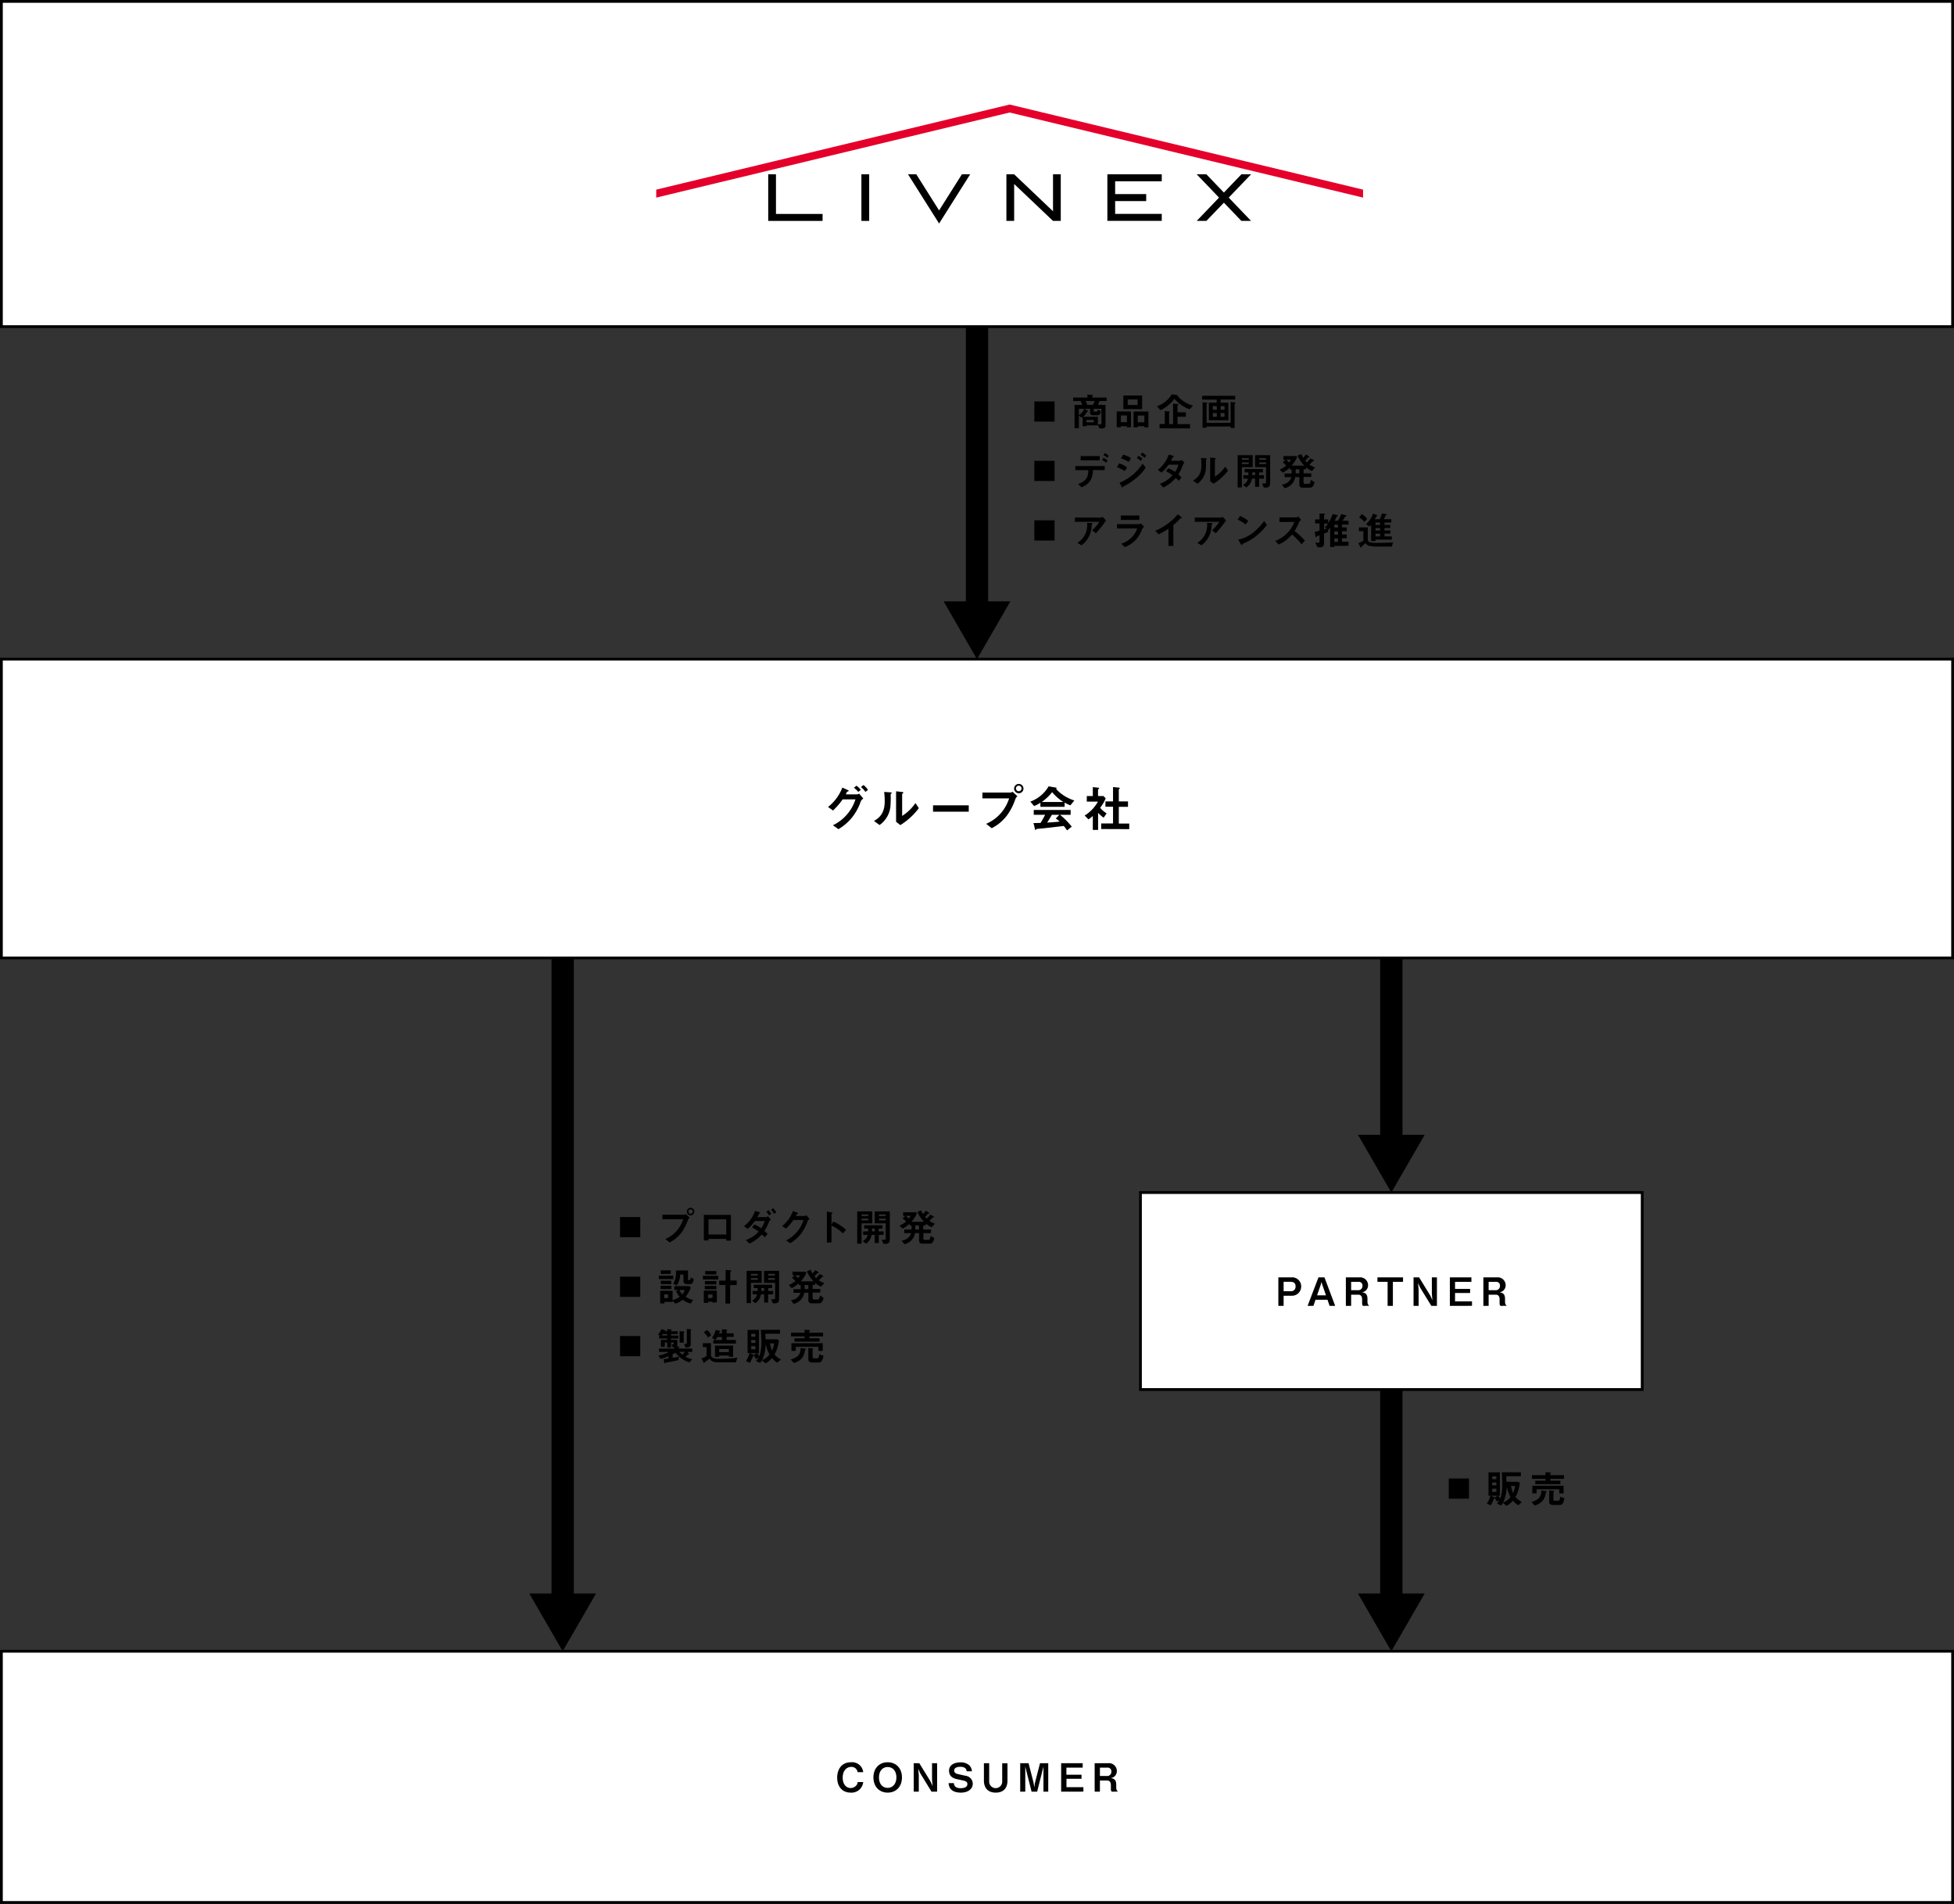 <svg xmlns="http://www.w3.org/2000/svg" viewBox="0 0 701 683">
  <rect x="0" y="0" width="701" height="683" fill="#333333" stroke="none"/>
  <g id="レイヤー_2" data-name="レイヤー 2">
    <g id="art_work" data-name="art work">
      <g>
        <path d="M378.33,144v7.25h-7.25V144Z"/>
        <path d="M394.41,143.86a8.21,8.21,0,0,1-.51,1.4h2.7v7.35c0,.76-.43,1.09-1.33,1.09h-.84l-.6-1.38v.28h-4v.29h-1.44v-3.23l-.34.19-1-.75v4.53h-1.56v-8.37h2.77a8.81,8.81,0,0,0-.6-1.4H385v-1.24h5.13v-1.06l1.65.12c.12,0,.3,0,.3.16s-.09.14-.25.25v.53H397v1.24Zm-7.36,2.78v2.27a4,4,0,0,0,1.85-2.27Zm8.08,0h-2.77v.8c0,.17.07.21.3.21h.76c.21,0,.34-.08.38-.66l1.13.45c-.07.59-.18,1.53-1.16,1.53h-1.61c-.81,0-1.08-.32-1.08-.93v-1.4H389l1.09.59c.05,0,.24.13.24.24a.16.16,0,0,1-.12.15c-.22.09-.25.09-.35.27a4.62,4.62,0,0,1-1.31,1.64h5.31v2.72a7.41,7.41,0,0,0,.75,0c.42,0,.55,0,.55-.51Zm-5.67-2.78a10.32,10.32,0,0,1,.61,1.4h2a10,10,0,0,0,.66-1.4Zm2.9,6.78h-2.57v.86h2.57Z"/>
        <path d="M404.27,153.28v-.36h-2.16v.36h-1.49v-5.67h5.13v5.67Zm0-4.23h-2.16v2.41h2.16ZM403,146.76v-4.88h6.74v4.88Zm5.11-3.45h-3.54v2h3.54Zm2.43,10v-.4h-2.37v.4h-1.51v-5.67H412v5.67Zm0-4.23h-2.37v2.41h2.37Z"/>
        <path d="M426.79,146.83a12.82,12.82,0,0,1-5.44-3.77,13.64,13.64,0,0,1-5,4.09l-1.33-1.4a10.16,10.16,0,0,0,5.37-4.29l1.83.25c.16,0,.25.11.25.23a.19.19,0,0,1,0,.08,9.71,9.71,0,0,0,2.38,2.1A10.33,10.33,0,0,0,428,145.5ZM416,153.66v-1.55h1.87v-4.65l1.52.15c.1,0,.26,0,.26.17s0,.08-.1.17a.22.22,0,0,0-.13.19v4h1.42v-7.33l1.57.15c.2,0,.35.06.35.19s-.11.15-.17.18-.15.11-.15.2v2.38h3v1.59h-3v2.64h4.47v1.55Z"/>
        <path d="M437.9,143.35v1.12h2.78v6.29h-7v-6.29h2.81v-1.12h-5.22V142h11.86v1.34Zm5.23,1.39c-.15.1-.22.14-.22.25v8.55H441.5V153h-8.65v.46h-1.43v-9.13l1.41.11c.19,0,.28,0,.28.16a.19.19,0,0,1-.07.14c-.14.12-.19.16-.19.31v6.63h8.65v-7.5l1.45.18c.22,0,.28.08.28.18A.2.2,0,0,1,443.13,144.74Zm-6.6.95H435.1V147h1.43Zm0,2.5H435.1v1.34h1.43Zm2.77-2.5h-1.4V147h1.4Zm0,2.5h-1.4v1.34h1.4Z"/>
        <path d="M378.33,165.32v7.24h-7.25v-7.24Z"/>
        <path d="M392.1,168.63c-.07,3.32-1.34,5-4.05,6.19l-1.31-1.17c2.46-.87,3.67-2,3.72-5h-4.67v-1.45h10.52v1.45Zm-4.42-3.47v-1.53h6.85v1.53Zm9.17.85a10.49,10.49,0,0,0-1.47-1l.53-.78a7.33,7.33,0,0,1,1.47,1Zm.41-1.78a6.69,6.69,0,0,0-1.42-.95l.52-.76a6.49,6.49,0,0,1,1.42,1Z"/>
        <path d="M403.5,169a10.62,10.62,0,0,0-2.79-1.36l.77-1.41a9.47,9.47,0,0,1,2.87,1.45Zm4.28,2.38a22.56,22.56,0,0,1-4.71,3.1c-.18.1-.21.1-.23.21s-.07.25-.14.25-.28-.29-.33-.38l-.74-1.37a18.19,18.19,0,0,0,8.27-6.85l1.12,1.39A16,16,0,0,1,407.78,171.39Zm-2.86-5.66a9,9,0,0,0-2.74-1.26l.74-1.34a8.47,8.47,0,0,1,2.83,1.24Zm4.28-.36a5.6,5.6,0,0,0-1.38-1.05l.59-.77a6.36,6.36,0,0,1,1.42,1Zm1.43-1.14a7.46,7.46,0,0,0-1.46-1.06l.59-.77a6.59,6.59,0,0,1,1.48,1.06Z"/>
        <path d="M424.32,166.84a13.82,13.82,0,0,1-1.61,3.36c.35.3.69.59,1.18,1.07l-1,1.2c-.24-.22-.5-.5-1.09-1a14,14,0,0,1-4.44,3.42l-1.26-1.32a10.58,10.58,0,0,0,4.51-3.08,16.83,16.83,0,0,0-2.32-1.47l.86-1.05a12.46,12.46,0,0,1,2.38,1.33,7.72,7.72,0,0,0,1.26-2.6h-3.58a13.28,13.28,0,0,1-2.54,2.85l-1.3-1a11.43,11.43,0,0,0,3.92-5.49l1.54.45c.08,0,.28.11.28.21s-.13.14-.32.22c-.17.34-.44.89-.72,1.36h3.23a1.67,1.67,0,0,0,.63-.33l1,1.08A1.85,1.85,0,0,0,424.32,166.84Z"/>
        <path d="M432.75,164.82c-.1.09-.1.11-.1.18a29.16,29.16,0,0,1-.07,3.45,7.15,7.15,0,0,1-3,5.09L428,172.4c1.35-.78,3-2,3-5.46a19.43,19.43,0,0,0-.16-2.65l1.7.11c.25,0,.41.06.41.21S432.92,164.68,432.75,164.82Zm2.59,8.73-1.19-.92v-8.51l1.63.2c.12,0,.39,0,.39.18s0,.1-.16.21-.17.15-.17.17V171a12.34,12.34,0,0,0,3.7-3.59l1,1.42A18.78,18.78,0,0,1,435.34,173.55Z"/>
        <path d="M445.53,167.58v7.27H444V163.28h5.4v4.3Zm2.44-3.21h-2.44v.56H448Zm0,1.52h-2.44v.6H448Zm3.74,5.82v2.92h-1.44v-2.92h-1.14a4.74,4.74,0,0,1-2,3.17l-1.22-.94a3.25,3.25,0,0,0,1.81-2.23h-1.66v-1.24h1.79c0-.42,0-.59,0-1H446.5v-1.21h6.58v1.21h-1.37v1h1.74v1.24Zm-1.44-2.26h-1c0,.58,0,.75,0,1h1Zm4,5.47h-.85l-.68-1.47h.93c.35,0,.53-.14.53-.49v-5.38h-3.94v-4.3h5.41v10.06C455.63,174.24,455.32,174.92,454.23,174.92Zm-.07-10.55h-2.41v.56h2.41Zm0,1.52h-2.41v.6h2.41Z"/>
        <path d="M470.66,169a9,9,0,0,1-2.1-1.35v.7h-.9v1.46h2.75v1.29h-2.75v2c0,.32.17.47.49.47h1.42c.32,0,.6-.53.74-1.45l1.28.87a3.25,3.25,0,0,1-.63,1.49c-.23.28-.47.47-1.22.47h-2.48a1,1,0,0,1-1.12-1v-2.8h-1.46a5,5,0,0,1-3.82,4l-1-1.33a3.78,3.78,0,0,0,3.42-2.65h-2.45v-1.29h2.55v-1.46h-.67v-.63a13.93,13.93,0,0,1-2.51,1.78l-1.14-1.09a9.9,9.9,0,0,0,2.37-1.44,10.09,10.09,0,0,0-1.24-1.18l1-.87h-.78V163.6h4.63l.32.35a11.71,11.71,0,0,1-2,3.09h4.55a11.38,11.38,0,0,1-2.4-3.61l1.38-.53a5.6,5.6,0,0,0,.63,1.33,12.64,12.64,0,0,0,1-1.2l1.08.67s.16.13.16.24a.14.14,0,0,1-.16.14c-.24,0-.25,0-.35.1l-1,1.08a6.71,6.71,0,0,0,.59.63c.52-.54.84-.9,1.27-1.43l1.11.56s.21.12.21.25a.13.13,0,0,1-.1.14,1.88,1.88,0,0,0-.31.06c-.08,0-1.05,1-1.24,1.23a9.25,9.25,0,0,0,2,1Zm-9.22-4.08a8.64,8.64,0,0,1,1,1,4.84,4.84,0,0,0,.67-1Zm4.7,3.43h-1.32v1.46h1.32Z"/>
        <path d="M378.33,186.66v7.25h-7.25v-7.25Z"/>
        <path d="M393.13,191.31l-1.31-1.11a12.84,12.84,0,0,0,2.55-3H385.6v-1.51H395a.84.84,0,0,0,.49-.31l1.29,1.3A33.43,33.43,0,0,1,393.13,191.31Zm-1.24-3.42s-.19.18-.21.24-.08,1-.11,1.19a8.69,8.69,0,0,1-3.58,6.3l-1.5-.88a7.38,7.38,0,0,0,3.5-7.19l1.64.09c.29,0,.33,0,.33.12S391.94,187.83,391.89,187.89Z"/>
        <path d="M409.76,189.79a11.91,11.91,0,0,1-2.31,3.9,10.69,10.69,0,0,1-3.89,2.58l-1.31-1.21a9,9,0,0,0,3.93-2.48,8.16,8.16,0,0,0,1.78-3h-7.27v-1.54h7.94a1.57,1.57,0,0,0,.68-.27l1.14,1.21A2.38,2.38,0,0,0,409.76,189.79Zm-7.67-3.27v-1.59h6.65v1.59Z"/>
        <path d="M423.68,185.94c-.21,0-.24,0-.43.25a18.37,18.37,0,0,1-2.31,2.19v7.47h-1.75v-6.17a26.09,26.09,0,0,1-3.53,2l-1.22-1.25a21.54,21.54,0,0,0,8.12-5.95l1.22,1c.06,0,.24.22.24.33S424,185.93,423.68,185.94Z"/>
        <path d="M436.15,191.31l-1.3-1.11a12.84,12.84,0,0,0,2.55-3h-8.77v-1.51h9.43c.18,0,.4-.21.49-.31l1.29,1.3A32.87,32.87,0,0,1,436.15,191.31Zm-1.23-3.42s-.2.18-.21.24-.08,1-.11,1.19a8.69,8.69,0,0,1-3.59,6.3l-1.5-.88a7.37,7.37,0,0,0,3.51-7.19l1.63.09c.3,0,.34,0,.34.12S435,187.83,434.92,187.89Z"/>
        <path d="M446.89,188.18a12.48,12.48,0,0,0-2.87-1.76l.85-1.32a13,13,0,0,1,2.94,1.74ZM451,192a18.8,18.8,0,0,1-5.28,3.13c-.07.19-.1.43-.21.43s-.21-.08-.31-.27l-1-1.68a13,13,0,0,0,5.2-2.42,19.49,19.49,0,0,0,4.1-4.29l1,1.4A19.8,19.8,0,0,1,451,192Z"/>
        <path d="M466.93,195.26a22.55,22.55,0,0,0-3.42-3.51,13.41,13.41,0,0,1-4.79,3.6l-1.23-1.27a12.3,12.3,0,0,0,4.46-3,11,11,0,0,0,2.38-3.82H459V185.6h6a1.36,1.36,0,0,0,.72-.3l1.08,1.19a1.83,1.83,0,0,0-.75.84,17.64,17.64,0,0,1-1.63,3.14,27.6,27.6,0,0,1,3.71,3.46Z"/>
        <path d="M478.71,195.83v.42h-1.52v-6.93a7.9,7.9,0,0,1-.63.71l-.11-.1,0,.9a15.46,15.46,0,0,1-1.44.57v3.17c0,1.29-.35,1.77-1.44,1.77h-.89l-.84-1.71a9.56,9.56,0,0,0,1.1.08c.36,0,.44-.13.44-.38v-2.28l-.92.33a.7.7,0,0,0-.14.17c-.1.16-.14.2-.21.2s-.18-.27-.2-.38l-.25-1.51c1-.28,1.16-.32,1.72-.49v-2.58h-1.58v-1.46h1.58v-2.11l1.66.05c.09,0,.33,0,.33.19s0,.08-.1.12c-.23.21-.26.24-.26.32v1.43h1.48v1.32a13.4,13.4,0,0,0,1.59-3.24l1.65.4c.08,0,.25.08.25.19s-.07.11-.11.14c-.27.11-.29.11-.38.3a15.07,15.07,0,0,1-.7,1.38h1.22a9.08,9.08,0,0,0,1.11-2.38l1.69.39c.14,0,.28.09.28.21s-.05.13-.14.16c-.29.1-.34.11-.39.21-.55.87-.62,1-1,1.41h2.22v1.38h-2.35v1h1.72v1.39h-1.72v1.15h1.72v1.37h-1.72v1.23h2.35v1.46Zm-3.66-8v2.06c.22,0,.64-.2.91-.28l-.66-.48a8.87,8.87,0,0,0,1.15-1.3Zm4.94.41h-1.28v1H480Zm0,2.42h-1.28v1.15H480Zm0,2.52h-1.28v1.23H480Z"/>
        <path d="M499.32,196.08l-5,0a12.73,12.73,0,0,1-2.85-.21,2,2,0,0,1-1.54-1.05,12.57,12.57,0,0,1-1.32,1.12c-.19.14-.22.14-.23.31s-.07.25-.14.25-.1,0-.19-.17l-.72-1.48a9.1,9.1,0,0,0,1.77-.88v-3.41h-1.58v-1.36h3.17v4.18c0,1.08.71,1.37,2.67,1.37,2.13,0,4.33,0,6.4-.18Zm-9.85-8.81a7.69,7.69,0,0,0-1.89-1.68l1-1.19a7.61,7.61,0,0,1,1.9,1.74Zm4,6.31v.54h-1.57V188.2a4.87,4.87,0,0,1-.6.68l-1.24-.84a8.74,8.74,0,0,0,2.54-3.82l1.26.56c.1,0,.3.14.3.22s-.13.09-.16.1-.15,0-.18.08c-.15.31-.38.69-.62,1.08h1.84c.19-.43.57-1.48.74-2.07l1.43.21c.1,0,.32,0,.32.13s-.1.09-.14.12a.43.43,0,0,0-.21.13c-.22.52-.59,1.2-.73,1.48h2.68v1.19h-2.44v.87h2.06v1.11h-2.06v.87h2.09v1.13h-2.09v1h2.61v1.17Zm1.64-6.13h-1.64v.87h1.64Zm0,2h-1.64v.87h1.64Zm0,2h-1.64v1h1.64Z"/>
      </g>
      <rect x="0.5" y="236.47" width="700" height="107.19" style="fill: #fff;stroke: #000;stroke-miterlimit: 10"/>
      <rect x="0.5" y="0.5" width="700" height="116.68" style="fill: #fff;stroke: #000;stroke-miterlimit: 10"/>
      <g>
        <polygon points="489 68.03 362.21 37.5 235.42 68.03 235.42 70.89 362.21 40.36 489 70.89 489 68.03" style="fill: #e4002b;fill-rule: evenodd"/>
        <polygon points="278.38 62.53 275.6 62.53 275.6 79.25 295.1 79.25 295.1 76.75 278.38 76.75 278.38 62.53" style="fill-rule: evenodd"/>
        <rect x="309.03" y="62.53" width="2.79" height="16.72"/>
        <polygon points="397.27 62.53 397.27 62.53 397.27 79.23 416.78 79.23 416.78 76.73 400.06 76.73 400.06 72.14 411.2 72.14 411.2 69.63 400.06 69.63 400.06 65.04 416.78 65.04 416.78 62.53 397.27 62.53" style="fill-rule: evenodd"/>
        <polygon points="377.77 75.79 363.83 62.53 361.05 62.53 361.05 79.25 363.83 79.25 363.83 66 377.77 79.25 380.55 79.25 380.55 62.53 377.77 62.53 377.77 75.79" style="fill-rule: evenodd"/>
        <polygon points="448.82 62.53 445.35 62.53 439.07 69.08 432.79 62.53 429.32 62.53 437.33 70.89 429.32 79.25 432.79 79.25 439.07 72.71 445.35 79.25 448.82 79.25 440.81 70.89 448.82 62.53" style="fill-rule: evenodd"/>
        <polygon points="336.9 75.49 328.72 62.53 325.75 62.53 336.9 80.18 348.05 62.53 345.08 62.53 336.9 75.49" style="fill-rule: evenodd"/>
      </g>
      <g>
        <path d="M229.69,436.61v7.25h-7.25v-7.25Z"/>
        <path d="M246.84,437.58a16.75,16.75,0,0,1-2.47,4.73,12.52,12.52,0,0,1-4.14,3.42l-1.53-1.23a11.36,11.36,0,0,0,4.65-3.67,11.64,11.64,0,0,0,1.75-3.44h-7.46v-1.62h7.92a.78.78,0,0,0,.47-.23l1.38,1.27A1.81,1.81,0,0,0,246.84,437.58Zm.94-1.6a1.34,1.34,0,1,1,1.31-1.35A1.33,1.33,0,0,1,247.78,436Zm0-2.13a.79.79,0,1,0,.77.78A.78.78,0,0,0,247.78,433.85Z"/>
        <path d="M260.54,445.06v-.61h-6.37V445H252.5v-9.16h9.71v9.22Zm0-7.64h-6.37v5.45h6.37Z"/>
        <path d="M275.91,438.22a14.7,14.7,0,0,1-1.69,3.36c.29.26.59.51,1.16,1.08l-1,1.21a7.83,7.83,0,0,0-1.08-1,13.78,13.78,0,0,1-4.46,3.28l-1.26-1.32a10.61,10.61,0,0,0,4.59-3,17,17,0,0,0-2.37-1.51l.84-1.06a13.73,13.73,0,0,1,2.45,1.38,7.87,7.87,0,0,0,1.24-2.6h-3.55a13.41,13.41,0,0,1-2.59,2.83l-1.27-1a11.5,11.5,0,0,0,3.95-5.47l1.58.48c.1,0,.28.1.28.21s-.06.1-.28.19-.07.06-.17.26-.31.59-.61,1.1h3.2a1.53,1.53,0,0,0,.63-.33l1.07,1.2A1.36,1.36,0,0,0,275.91,438.22Zm0-2.17a5.19,5.19,0,0,0-1-1.3l.74-.62a5.83,5.83,0,0,1,1.05,1.33Zm1.81-.56a7.28,7.28,0,0,0-1.1-1.47l.71-.58a6.77,6.77,0,0,1,1.15,1.47Z"/>
        <path d="M289.79,437.94a16.51,16.51,0,0,1-2.5,4.75A13.64,13.64,0,0,1,283.5,446L282,445a12.24,12.24,0,0,0,4.39-3.66,11.31,11.31,0,0,0,1.85-3.68h-3.59a20.19,20.19,0,0,1-2.66,3.12l-1.39-.95a12.24,12.24,0,0,0,3.87-5.38l1.44.55c.08,0,.36.15.36.29s-.15.14-.35.2a7.87,7.87,0,0,1-.39.75h3.14a1.42,1.42,0,0,0,.62-.26l1.13,1.33A1.43,1.43,0,0,0,289.79,437.94Z"/>
        <path d="M302.41,442.49a14.25,14.25,0,0,0-4.11-2.8v6.05h-1.66V434.65l1.68.29c.05,0,.34.06.34.23s-.36.31-.36.37v3.69l.65-1a12.39,12.39,0,0,1,2.39,1.28,17.68,17.68,0,0,1,2.18,1.68Z"/>
        <path d="M309.09,438.88v7.27h-1.56V434.58h5.41v4.3Zm2.43-3.21h-2.43v.56h2.43Zm0,1.51h-2.43v.61h2.43Zm3.74,5.83v2.92h-1.44V443h-1.13a4.76,4.76,0,0,1-2,3.17l-1.22-.94A3.24,3.24,0,0,0,311.3,443h-1.65v-1.24h1.79c0-.42,0-.59,0-1h-1.42v-1.2h6.59v1.2h-1.38v1H317V443Zm-1.44-2.27h-1c0,.59,0,.76,0,1h1Zm4,5.48h-.86l-.67-1.47h.92c.35,0,.54-.14.54-.49v-5.38h-3.94v-4.3h5.41v10.06C319.19,445.53,318.88,446.22,317.79,446.22Zm-.07-10.55h-2.41v.56h2.41Zm0,1.51h-2.41v.61h2.41Z"/>
        <path d="M334.22,440.27a8.76,8.76,0,0,1-2.1-1.35v.7h-.9v1.46H334v1.29h-2.74v1.94a.43.43,0,0,0,.49.48h1.41c.33,0,.61-.53.75-1.46l1.27.87a3.24,3.24,0,0,1-.63,1.5c-.22.28-.46.46-1.22.46h-2.48a1,1,0,0,1-1.12-1v-2.8h-1.45a5,5,0,0,1-3.83,4l-1-1.33a3.8,3.8,0,0,0,3.42-2.65h-2.45v-1.29H327v-1.46h-.67V439a14.08,14.08,0,0,1-2.51,1.78l-1.13-1.09a10.15,10.15,0,0,0,2.37-1.45,10.57,10.57,0,0,0-1.25-1.17l1-.87H324V434.9h4.64l.32.35a11.24,11.24,0,0,1-2,3.08h4.56a11.18,11.18,0,0,1-2.4-3.6l1.37-.53a6,6,0,0,0,.63,1.33,11.35,11.35,0,0,0,1.05-1.2l1.08.67s.17.12.17.24a.15.15,0,0,1-.17.14c-.24,0-.25,0-.35.1-.53.57-.78.82-1,1.07a5.62,5.62,0,0,0,.58.63,18.53,18.53,0,0,0,1.28-1.43l1.11.57s.21.12.21.25a.15.15,0,0,1-.1.14s-.27,0-.31.05-1.05,1-1.25,1.24a8.92,8.92,0,0,0,2,1ZM325,436.19a7.8,7.8,0,0,1,1,1,4.93,4.93,0,0,0,.68-1Zm4.69,3.43h-1.31v1.46h1.31Z"/>
        <path d="M229.69,458v7.25h-7.25V458Z"/>
        <path d="M236.39,458.86v-1.21h5.15v1.21Zm11.4,8.77a7.94,7.94,0,0,1-2.9-1.35,7.47,7.47,0,0,1-2.6,1.41l-1-1.06v.43h-2.93v.53h-1.52v-4.51h4.45v3.32a7.66,7.66,0,0,0,2.55-1.18,12.27,12.27,0,0,1-1.33-1.9l.84-.53h-1.44v-1.4h5.49l.43.56a13.57,13.57,0,0,1-1.85,3.26,9.47,9.47,0,0,0,2.67,1.18ZM237,462.45v-1.2h3.85v1.2Zm.05-1.78v-1.2h3.76v1.2Zm0-3.63v-1.29h3.59V457Zm2.62,7.3h-1.39v1.35h1.39Zm8-3.67h-1.23c-.72,0-1.25-.39-1.25-1v-2.43H244a6.62,6.62,0,0,1-1.23,3.88l-1.28-.64a4.63,4.63,0,0,0,.69-1.36,8.7,8.7,0,0,0,.29-3.34h4.35v3.13c0,.31.12.35.23.35h.33c.25,0,.31-.3.42-1l1.1.67C248.81,459.37,248.58,460.67,247.72,460.67Zm-3.91,2.12a5.41,5.41,0,0,0,1,1.55,4.7,4.7,0,0,0,.9-1.55Z"/>
        <path d="M252.15,459v-1.29h5.52V459Zm3.48,8.31v-.34H254v.44h-1.51V463h4.67v4.24Zm-2.81-4.79v-1.21H257v1.21Zm.06-1.75v-1.22H257v1.22Zm.12-3.57v-1.22h4v1.22Zm2.63,7.2H254v1.26h1.61Zm6.31-3.38v6.64h-1.68V461H258v-1.6h2.31v-3.82l1.85.18c.08,0,.22,0,.22.15s-.13.17-.18.21-.21.13-.21.26v3h2.31V461Z"/>
        <path d="M269.4,460.22v7.27h-1.55V455.92h5.41v4.3Zm2.44-3.21H269.4v.57h2.44Zm0,1.52H269.4v.6h2.44Zm3.74,5.83v2.91h-1.44v-2.91H273a4.75,4.75,0,0,1-2,3.16l-1.22-.94a3.23,3.23,0,0,0,1.81-2.22H270v-1.25h1.8c0-.42,0-.59,0-1h-1.42v-1.21H277v1.21h-1.38v1h1.74v1.25Zm-1.44-2.27h-1c0,.58,0,.75,0,1h1Zm4,5.47h-.85l-.67-1.47h.92c.35,0,.53-.14.53-.49v-5.38H274.1v-4.3h5.4V466C279.5,466.88,279.2,467.56,278.1,467.56ZM278,457h-2.41v.57H278Zm0,1.52h-2.41v.6H278Z"/>
        <path d="M294.53,461.61a9.24,9.24,0,0,1-2.1-1.34v.7h-.89v1.45h2.74v1.29h-2.74v2c0,.32.17.47.49.47h1.41c.32,0,.6-.53.74-1.45l1.28.87a3.28,3.28,0,0,1-.63,1.5c-.23.28-.46.46-1.22.46h-2.48a1,1,0,0,1-1.12-1v-2.8h-1.46a5,5,0,0,1-3.82,4l-1-1.33a3.77,3.77,0,0,0,3.41-2.65h-2.45v-1.29h2.55V461h-.67v-.63a14,14,0,0,1-2.51,1.77L283,461a10.3,10.3,0,0,0,2.37-1.44,11.74,11.74,0,0,0-1.25-1.18l1-.87h-.78v-1.29H289l.32.35a11.71,11.71,0,0,1-2,3.09h4.55a11.23,11.23,0,0,1-2.39-3.6l1.37-.54a5.87,5.87,0,0,0,.63,1.34,12.44,12.44,0,0,0,1-1.21l1.08.67s.17.13.17.24a.15.15,0,0,1-.17.14c-.24,0-.25,0-.35.1-.53.57-.78.83-1,1.08a6.81,6.81,0,0,0,.59.63c.52-.53.84-.9,1.28-1.43l1.1.56s.21.13.21.25a.13.13,0,0,1-.1.14s-.26,0-.3.06-1.05,1-1.25,1.23a9.12,9.12,0,0,0,2,1Zm-9.21-4.08a8.5,8.5,0,0,1,1,1,4.48,4.48,0,0,0,.67-1ZM290,461h-1.32v1.45H290Z"/>
        <path d="M229.69,479.3v7.25h-7.25V479.3Z"/>
        <path d="M247.3,488.74a10.25,10.25,0,0,1-5-3.48,7.77,7.77,0,0,1-1,.59v1.28c1.58-.28,1.76-.31,2.28-.42l-.18,1.23c-1.44.32-3.22.69-3.42.71-.48.09-.84.13-1.29.23-.12.13-.18.24-.25.24s-.08-.09-.1-.16l-.24-1.38a12.82,12.82,0,0,0,1.73-.23v-.82a24.46,24.46,0,0,1-2.89,1l-.74-1.24A11.33,11.33,0,0,0,240,485h-3.57v-1.2h5.51v-.45a3.64,3.64,0,0,1-.61,0l-.35-1.06c.45,0,.68,0,.68-.19v-.49h-.91v1.82h-1.39v-1.82h-.86v1.57h-1.4v-2.51h2.26v-.49h-2.89v-1.07h.28l-.7-.43a4.64,4.64,0,0,0,1.22-1.85l1.33.39c.06,0,.13.06.13.13s0,.1-.14.13a.23.23,0,0,0-.17.11h.94v-.74l1.44.07c.07,0,.14.05.14.09s-.06.12-.1.16a.29.29,0,0,0-.09.19v.23h2.39v1h-2.39v.53h2.6v1.07h-2.6v.49H243v1.86a.57.57,0,0,1-.21.47l.66.05c.09,0,.28.06.28.16s-.05.09-.25.16v.4h4.86V485h-1.79l.64.62a.15.15,0,0,1,.07.12c0,.09-.1.1-.14.1-.21,0-.24,0-.29.07-.24.24-.74.69-.91.83a9.22,9.22,0,0,0,2.44.88Zm-7.94-10.16h-1.58a4.39,4.39,0,0,1-.41.53h2Zm4.37,6.39a5,5,0,0,0,1.06,1,3.51,3.51,0,0,0,.89-1Zm1.68-7c-.08.07-.13.11-.13.15v3.56h-1.47v-4.15l1.54.13a.16.16,0,0,1,.16.14A.28.28,0,0,1,245.41,478Zm2.51-.77s-.13.11-.13.19v4.92c0,1-.74,1.09-1.9,1.11l-.45-1.28a4.28,4.28,0,0,0,.5,0c.28,0,.46-.07.46-.47v-4.92l1.49.14a.13.13,0,0,1,.12.11A.21.21,0,0,1,247.92,477.24Z"/>
        <path d="M264,488.73H257.7c-2.07,0-2.63-.59-3.16-1.35-.37.32-.8.64-.94.74s-.73.49-.79.55-.12.35-.18.35-.11,0-.2-.17l-.75-1.5a9.63,9.63,0,0,0,1.79-.88v-3.21h-1.33v-1.39h2.93v4.33c0,1,1.43,1.28,2.81,1.28a62.06,62.06,0,0,0,6.68-.42Zm-10-8.87a6,6,0,0,0-1.52-1.88l1.12-.88a5.2,5.2,0,0,1,1.52,1.85Zm1.9,2.13v-1.25H259v-1.09h-1.68a9.12,9.12,0,0,1-.62,1.06L255.4,480a9.07,9.07,0,0,0,1.39-2.91l1.36.32c.21.05.28.11.28.19s0,.1-.15.14-.13.07-.16.13a3.09,3.09,0,0,1-.17.45H259v-1.44l1.54.12c.12,0,.36,0,.36.14s-.24.25-.24.32v.86h2.55v1.29h-2.55v1.09H264V482Zm5.61,4.75v-.44H258v.44h-1.49v-4H263v4Zm0-2.78H258v1.09h3.46Z"/>
        <path d="M278.86,488.86a7,7,0,0,1-1.9-1.65,8.64,8.64,0,0,1-2.33,1.88L273.34,488a5.2,5.2,0,0,1-.63.92l-1.51-.65a4.81,4.81,0,0,0,.94-1.25l-.84.55a11.57,11.57,0,0,1-.86-1.29l-.18.09c-.06,0-.07,0-.08.07a16.74,16.74,0,0,1-1.17,2.48l-1.43-.68a7.52,7.52,0,0,0,1.29-2.81h-.67V477.1h4.08v8.35h-.55a6.46,6.46,0,0,0,.65,1.06,9.58,9.58,0,0,0,.5-1.71,19.78,19.78,0,0,0,.28-3.56c0-1.4-.13-3.23-.2-4.17h6.85v1.41h-5.22c0,.58,0,.87.07,2h4.22l.56.45a16,16,0,0,1-.64,2.85,9.12,9.12,0,0,1-.93,2.16,7.62,7.62,0,0,0,2.29,1.78ZM269,485.45l1.34.57a.75.75,0,0,1,.12.07l1-.64Zm2-6.95h-1.5v1.05H271Zm0,2.21h-1.5v1.05H271Zm0,2.21h-1.5v1.14H271Zm3.67-.92a13.48,13.48,0,0,1-1.26,5.93,6.38,6.38,0,0,0,2.66-2A13,13,0,0,1,274.66,482Zm1.58-.07a12.6,12.6,0,0,0,.73,2.59,8.92,8.92,0,0,0,.73-2.59Z"/>
        <path d="M289,484.14c-.19.09-.2.14-.21.24-.41,2.48-1.21,3.62-3.95,4.64l-1.17-1.29c2.62-.81,3.52-1.78,3.56-4.15l1.72.26c.12,0,.2.07.2.15S289,484.12,289,484.14Zm1.38-4.72v.68H294v1.21h-9V480.1h3.65v-.68h-4.87v-1.31h4.87V477l1.77.17c.09,0,.18.07.18.15s-.06.1-.09.13-.18.18-.18.25v.41h4.95v1.31Zm3.22,5.21v-1.47h-8.12v1.47h-1.55v-2.76h11.23v2.76Zm.06,4.16h-2.39c-.71,0-1.28-.33-1.28-1.09v-4.13l1.6.17c.1,0,.17.07.17.15s0,.13-.16.2-.08.08-.08.12v2.53c0,.43.11.56.56.56h1.06c.45,0,.67-.17.79-1.45l1.52.52C295,488.58,294.42,488.79,293.61,488.79Z"/>
      </g>
      <g>
        <path d="M527,530.41v7.25h-7.25v-7.25Z"/>
        <path d="M544.69,540a7.12,7.12,0,0,1-1.9-1.65,8.84,8.84,0,0,1-2.33,1.88l-1.29-1.07a4.38,4.38,0,0,1-.63.91L537,539.4a4.81,4.81,0,0,0,.94-1.25l-.84.55a11,11,0,0,1-.85-1.29l-.19.08c-.05,0-.07,0-.08.07a15.67,15.67,0,0,1-1.16,2.48l-1.43-.67a7.65,7.65,0,0,0,1.29-2.82H534V528.2h4.08v8.35h-.55a6.2,6.2,0,0,0,.65,1.07,9.84,9.84,0,0,0,.5-1.71,19.78,19.78,0,0,0,.28-3.56c0-1.4-.12-3.23-.19-4.17h6.85v1.41h-5.23c0,.58,0,.87.07,2h4.22l.56.44a16.79,16.79,0,0,1-.63,2.86,9.48,9.48,0,0,1-.94,2.16,7.81,7.81,0,0,0,2.3,1.78Zm-9.86-3.42,1.35.58a.34.34,0,0,1,.11.07l1-.65Zm2-6.94h-1.5v1h1.5Zm0,2.21h-1.5v1h1.5Zm0,2.21h-1.5v1.14h1.5Zm3.67-.92a13.44,13.44,0,0,1-1.26,5.92,6.29,6.29,0,0,0,2.66-2A13.38,13.38,0,0,1,540.49,533.11Zm1.58-.07a12.6,12.6,0,0,0,.73,2.59,8.92,8.92,0,0,0,.73-2.59Z"/>
        <path d="M554.78,535.25c-.18.09-.2.14-.21.24-.41,2.48-1.21,3.61-4,4.64l-1.16-1.29c2.62-.81,3.51-1.78,3.55-4.15l1.73.25c.11,0,.19.07.19.16S554.83,535.22,554.78,535.25Zm1.39-4.72v.67h3.62v1.22h-9V531.2h3.66v-.67h-4.88v-1.32h4.88v-1.1l1.76.17c.1,0,.18.07.18.15a.26.26,0,0,1-.08.13c-.13.14-.18.18-.18.25v.4h4.94v1.32Zm3.22,5.21v-1.47h-8.13v1.47h-1.55V533h11.23v2.76Zm.05,4.16h-2.39c-.7,0-1.28-.33-1.28-1.09v-4.13l1.6.17c.1,0,.17.07.17.15s0,.13-.16.2-.08.08-.08.12v2.52c0,.44.11.56.56.56h1.07c.44,0,.67-.16.78-1.44l1.53.52C560.82,539.69,560.26,539.9,559.44,539.9Z"/>
      </g>
      <g>
        <rect x="0.5" y="592.38" width="700" height="90.12" style="fill: #fff;stroke: #000;stroke-miterlimit: 10"/>
        <g>
          <path d="M305.23,643.1c-3.39,0-4.89-2.55-4.89-5.35s1.39-5.55,5-5.55a4,4,0,0,1,4.34,3.56h-2a2.22,2.22,0,0,0-2.3-1.89c-1.59,0-3.06,1.28-3.06,3.85,0,2.39,1.28,3.73,2.85,3.73a2.69,2.69,0,0,0,1.87-.76,2,2,0,0,0,.64-1.37h2A4.21,4.21,0,0,1,305.23,643.1Z"/>
          <path d="M318.45,643.1c-3,0-5.11-2.16-5.11-5.45s2.1-5.45,5.11-5.45,5.13,2.14,5.13,5.45S321.48,643.1,318.45,643.1Zm0-9.19c-1.75,0-3.12,1.31-3.12,3.74s1.36,3.75,3.12,3.75,3.14-1.43,3.14-3.75S320.29,633.91,318.45,633.91Z"/>
          <path d="M334.19,642.76l-4-6.51-.77-1.68.2,2.28v5.91h-1.82V632.54h2l4,6.51.77,1.68-.2-2.28v-5.91h1.82v10.22Z"/>
          <path d="M344.71,643.1c-1.75,0-4.24-.48-4.4-3.41h1.89c.09,1.64,1.59,1.82,2.34,1.82.48,0,2.51,0,2.51-1.49,0-.75-.45-1-1.37-1.24l-2.47-.54c-1.32-.3-2.74-1-2.74-3,0-2.2,2.11-3,4.11-3a4.57,4.57,0,0,1,3.09,1,3.19,3.19,0,0,1,1,2.21h-1.89c-.07-1.54-1.71-1.62-2.22-1.62-.34,0-2.25,0-2.25,1.35,0,.59.36,1.06,1.45,1.29l2.66.59a2.9,2.9,0,0,1,2.56,2.78C349,641.68,347.41,643.1,344.71,643.1Z"/>
          <path d="M357.24,643.1c-2.75,0-4.26-1.6-4.26-4.37v-6.19h1.89V639a2.34,2.34,0,1,0,4.67,0v-6.41h1.89v6.19C361.43,642,359.44,643.1,357.24,643.1Z"/>
          <path d="M374.34,642.76v-9l-2.26,9h-2l-2.26-9v9H366V632.54h3l1.81,7.06.24,1.62.24-1.62,1.82-7.06h2.95v10.22Z"/>
          <path d="M380.69,642.76V632.54h7.73v1.59h-5.85v2.54H388v1.47h-5.4v3h6.07v1.6Z"/>
          <path d="M398.87,642.76c-.21-.19-.34-.35-.34-1.09v-1.23c0-.73-.22-1.68-1.31-1.68H394.6v4h-1.89V632.54h4.82a2.84,2.84,0,0,1,3.15,2.77,2.66,2.66,0,0,1-.63,1.75,2.52,2.52,0,0,1-1.6.83c1,.14,2,.43,2,2.35v1c0,1,.38,1.29.66,1.48Zm-1.6-8.63H394.6v3H397a1.5,1.5,0,0,0,1.7-1.6A1.3,1.3,0,0,0,397.27,634.13Z"/>
        </g>
      </g>
      <g>
        <rect x="409.14" y="427.82" width="180" height="70.67" style="fill: #fff;stroke: #000;stroke-miterlimit: 10"/>
        <g>
          <path d="M463.31,464.84H460.5v3.64h-1.89V458.25h4.7a3.22,3.22,0,0,1,3.49,3.24A3.3,3.3,0,0,1,463.31,464.84Zm-.28-5H460.5v3.39H463a1.61,1.61,0,0,0,1.78-1.76C464.81,460.24,464,459.85,463,459.85Z"/>
          <path d="M477,468.48l-.76-2.2h-4.3l-.75,2.2h-2.09L473,458.25h2.15L479,468.48Zm-2.68-7.72-.22-.9-.24.9-1.36,3.94h3.2Z"/>
          <path d="M489,468.48c-.21-.2-.34-.35-.34-1.09v-1.24c0-.72-.22-1.68-1.32-1.68h-2.62v4h-1.89V458.25h4.82a2.84,2.84,0,0,1,3.15,2.78,2.61,2.61,0,0,1-.63,1.75,2.41,2.41,0,0,1-1.59.82c1,.15,2,.44,2,2.36v1c0,1,.38,1.28.66,1.48Zm-1.6-8.63h-2.68v3h2.37a1.5,1.5,0,0,0,1.7-1.6A1.3,1.3,0,0,0,487.36,459.85Z"/>
          <path d="M499.7,459.85v8.63h-1.89v-8.63h-3.65v-1.6h9.18v1.6Z"/>
          <path d="M513.5,468.48l-4-6.51-.77-1.69.2,2.29v5.91h-1.82V458.25h2l4,6.52.77,1.68-.2-2.28v-5.92h1.82v10.23Z"/>
          <path d="M520.14,468.48V458.25h7.73v1.6H522v2.54h5.41v1.47H522v3h6.08v1.6Z"/>
          <path d="M538.32,468.48c-.21-.2-.34-.35-.34-1.09v-1.24c0-.72-.22-1.68-1.31-1.68h-2.62v4h-1.89V458.25H537a2.85,2.85,0,0,1,3.16,2.78,2.66,2.66,0,0,1-.63,1.75,2.47,2.47,0,0,1-1.6.82c1,.15,2,.44,2,2.36v1c0,1,.38,1.28.66,1.48Zm-1.6-8.63h-2.67v3h2.36a1.5,1.5,0,0,0,1.7-1.6A1.3,1.3,0,0,0,536.72,459.85Z"/>
        </g>
      </g>
      <g>
        <line x1="350.5" y1="117.18" x2="350.5" y2="219.24" style="fill: none;stroke: #000;stroke-miterlimit: 10;stroke-width: 8px"/>
        <polygon points="338.53 215.74 350.5 236.47 362.47 215.74 338.53 215.74"/>
      </g>
      <g>
        <line x1="499.14" y1="498.5" x2="499.14" y2="575.16" style="fill: none;stroke: #000;stroke-miterlimit: 10;stroke-width: 8px"/>
        <polygon points="487.17 571.66 499.14 592.38 511.11 571.66 487.17 571.66"/>
      </g>
      <g>
        <line x1="499.14" y1="343.66" x2="499.14" y2="410.6" style="fill: none;stroke: #000;stroke-miterlimit: 10;stroke-width: 8px"/>
        <polygon points="487.17 407.1 499.14 427.82 511.11 407.1 487.17 407.1"/>
      </g>
      <g>
        <line x1="201.86" y1="343.66" x2="201.86" y2="575.16" style="fill: none;stroke: #000;stroke-miterlimit: 10;stroke-width: 8px"/>
        <polygon points="189.89 571.66 201.86 592.38 213.83 571.66 189.89 571.66"/>
      </g>
      <g>
        <path d="M308.8,287.49a18.94,18.94,0,0,1-3.06,5.69,18.33,18.33,0,0,1-4.94,4.28l-2-1.4a15.55,15.55,0,0,0,5.78-4.77,14.83,14.83,0,0,0,2.31-4.52H302.3a25.33,25.33,0,0,1-3.46,4l-1.78-1.28a16.09,16.09,0,0,0,5.13-6.95l1.8.81c.14.07.47.21.47.38s-.11.14-.42.25-.41.7-.61,1h4a1.52,1.52,0,0,0,.78-.27l1.51,1.76A2.53,2.53,0,0,0,308.8,287.49Zm-.9-3.39a7.2,7.2,0,0,0-1.57-1.49l.94-.74a7.26,7.26,0,0,1,1.54,1.49Zm2.57,0a7.89,7.89,0,0,0-1.6-1.75l.92-.73a8,8,0,0,1,1.6,1.74Z"/>
        <path d="M319.64,284.77c-.12.1-.12.14-.12.23a37.25,37.25,0,0,1-.09,4.43,9.2,9.2,0,0,1-3.89,6.54l-2-1.46c1.73-1,3.85-2.54,3.85-7a24.92,24.92,0,0,0-.2-3.41l2.18.15c.33,0,.53.07.53.27S319.86,284.59,319.64,284.77ZM323,296l-1.53-1.19V283.87l2.09.25c.16,0,.51.05.51.23s0,.13-.2.27c0,0-.22.2-.22.22v7.87a16.22,16.22,0,0,0,4.76-4.61l1.22,1.82A24.24,24.24,0,0,1,323,296Z"/>
        <path d="M334.73,291.19v-2.28h12.81v2.28Z"/>
        <path d="M364.27,286.64a21.46,21.46,0,0,1-3.16,6.09,16.09,16.09,0,0,1-5.33,4.39l-2-1.58a14.52,14.52,0,0,0,6-4.72,15.17,15.17,0,0,0,2.25-4.41h-9.59v-2.09h10.19a1.06,1.06,0,0,0,.59-.29l1.78,1.62A2.35,2.35,0,0,0,364.27,286.64Zm1.21-2.05a1.71,1.71,0,0,1-1.67-1.73,1.68,1.68,0,1,1,1.67,1.73Zm0-2.74a1,1,0,0,0-1,1,1,1,0,0,0,1,1,1,1,0,0,0,0-2Z"/>
        <path d="M384,288.91a10.75,10.75,0,0,1-2.07-1v1.53h-8.68V288a15.82,15.82,0,0,1-2.25,1.17l-1.37-1.59a12.63,12.63,0,0,0,6.57-5.49l2.58.45c.14,0,.27.11.27.24a.27.27,0,0,1-.17.23,13.39,13.39,0,0,0,3.05,2.57,16.05,16.05,0,0,0,3.49,1.59Zm-1.19,9a13.11,13.11,0,0,0-1.19-1.6c-2.47.31-6.52.76-7,.81s-2.29.2-2.72.27a.23.23,0,0,0-.18.13c-.11.21-.16.27-.21.27a.22.22,0,0,1-.17-.17l-.57-2.36c1.13,0,1.64,0,2.54-.05.45-.72.82-1.35,1.63-2.9h-4.08v-1.74h13.23v1.74h-3.8a27.12,27.12,0,0,1,4.2,4.25Zm-5.35-13.74a17.13,17.13,0,0,1-3.73,3.53h7.75A16.21,16.21,0,0,1,377.46,284.17Zm1.3,9.46,1.29-1.32h-2.7c-.84,1.5-1.37,2.29-1.69,2.78,1.51-.08,3-.17,4.5-.35A10.56,10.56,0,0,0,378.76,293.63Z"/>
        <path d="M395.94,293.34a12.7,12.7,0,0,1-2-1.73v6.12h-1.89v-5a10.86,10.86,0,0,1-1.58,1.22l-1.35-1.38a13.67,13.67,0,0,0,4.77-5h-4v-2h2.16v-3.2l2.09.23c.1,0,.19.08.19.17a.28.28,0,0,1-.12.18c-.25.25-.29.28-.29.36v2.26h1.94l.81.82a13.5,13.5,0,0,1-2,3.4,9.84,9.84,0,0,0,2.33,2Zm-.89,4.07v-2h4.25v-6h-2.72V287.5h2.72v-5.15l2.22.22c.09,0,.2.07.2.16a.28.28,0,0,1-.09.18c-.15.15-.26.24-.26.31v4.28h3.3v1.95h-3.3v6h3.75v2Z"/>
      </g>
    </g>
  </g>
</svg>
